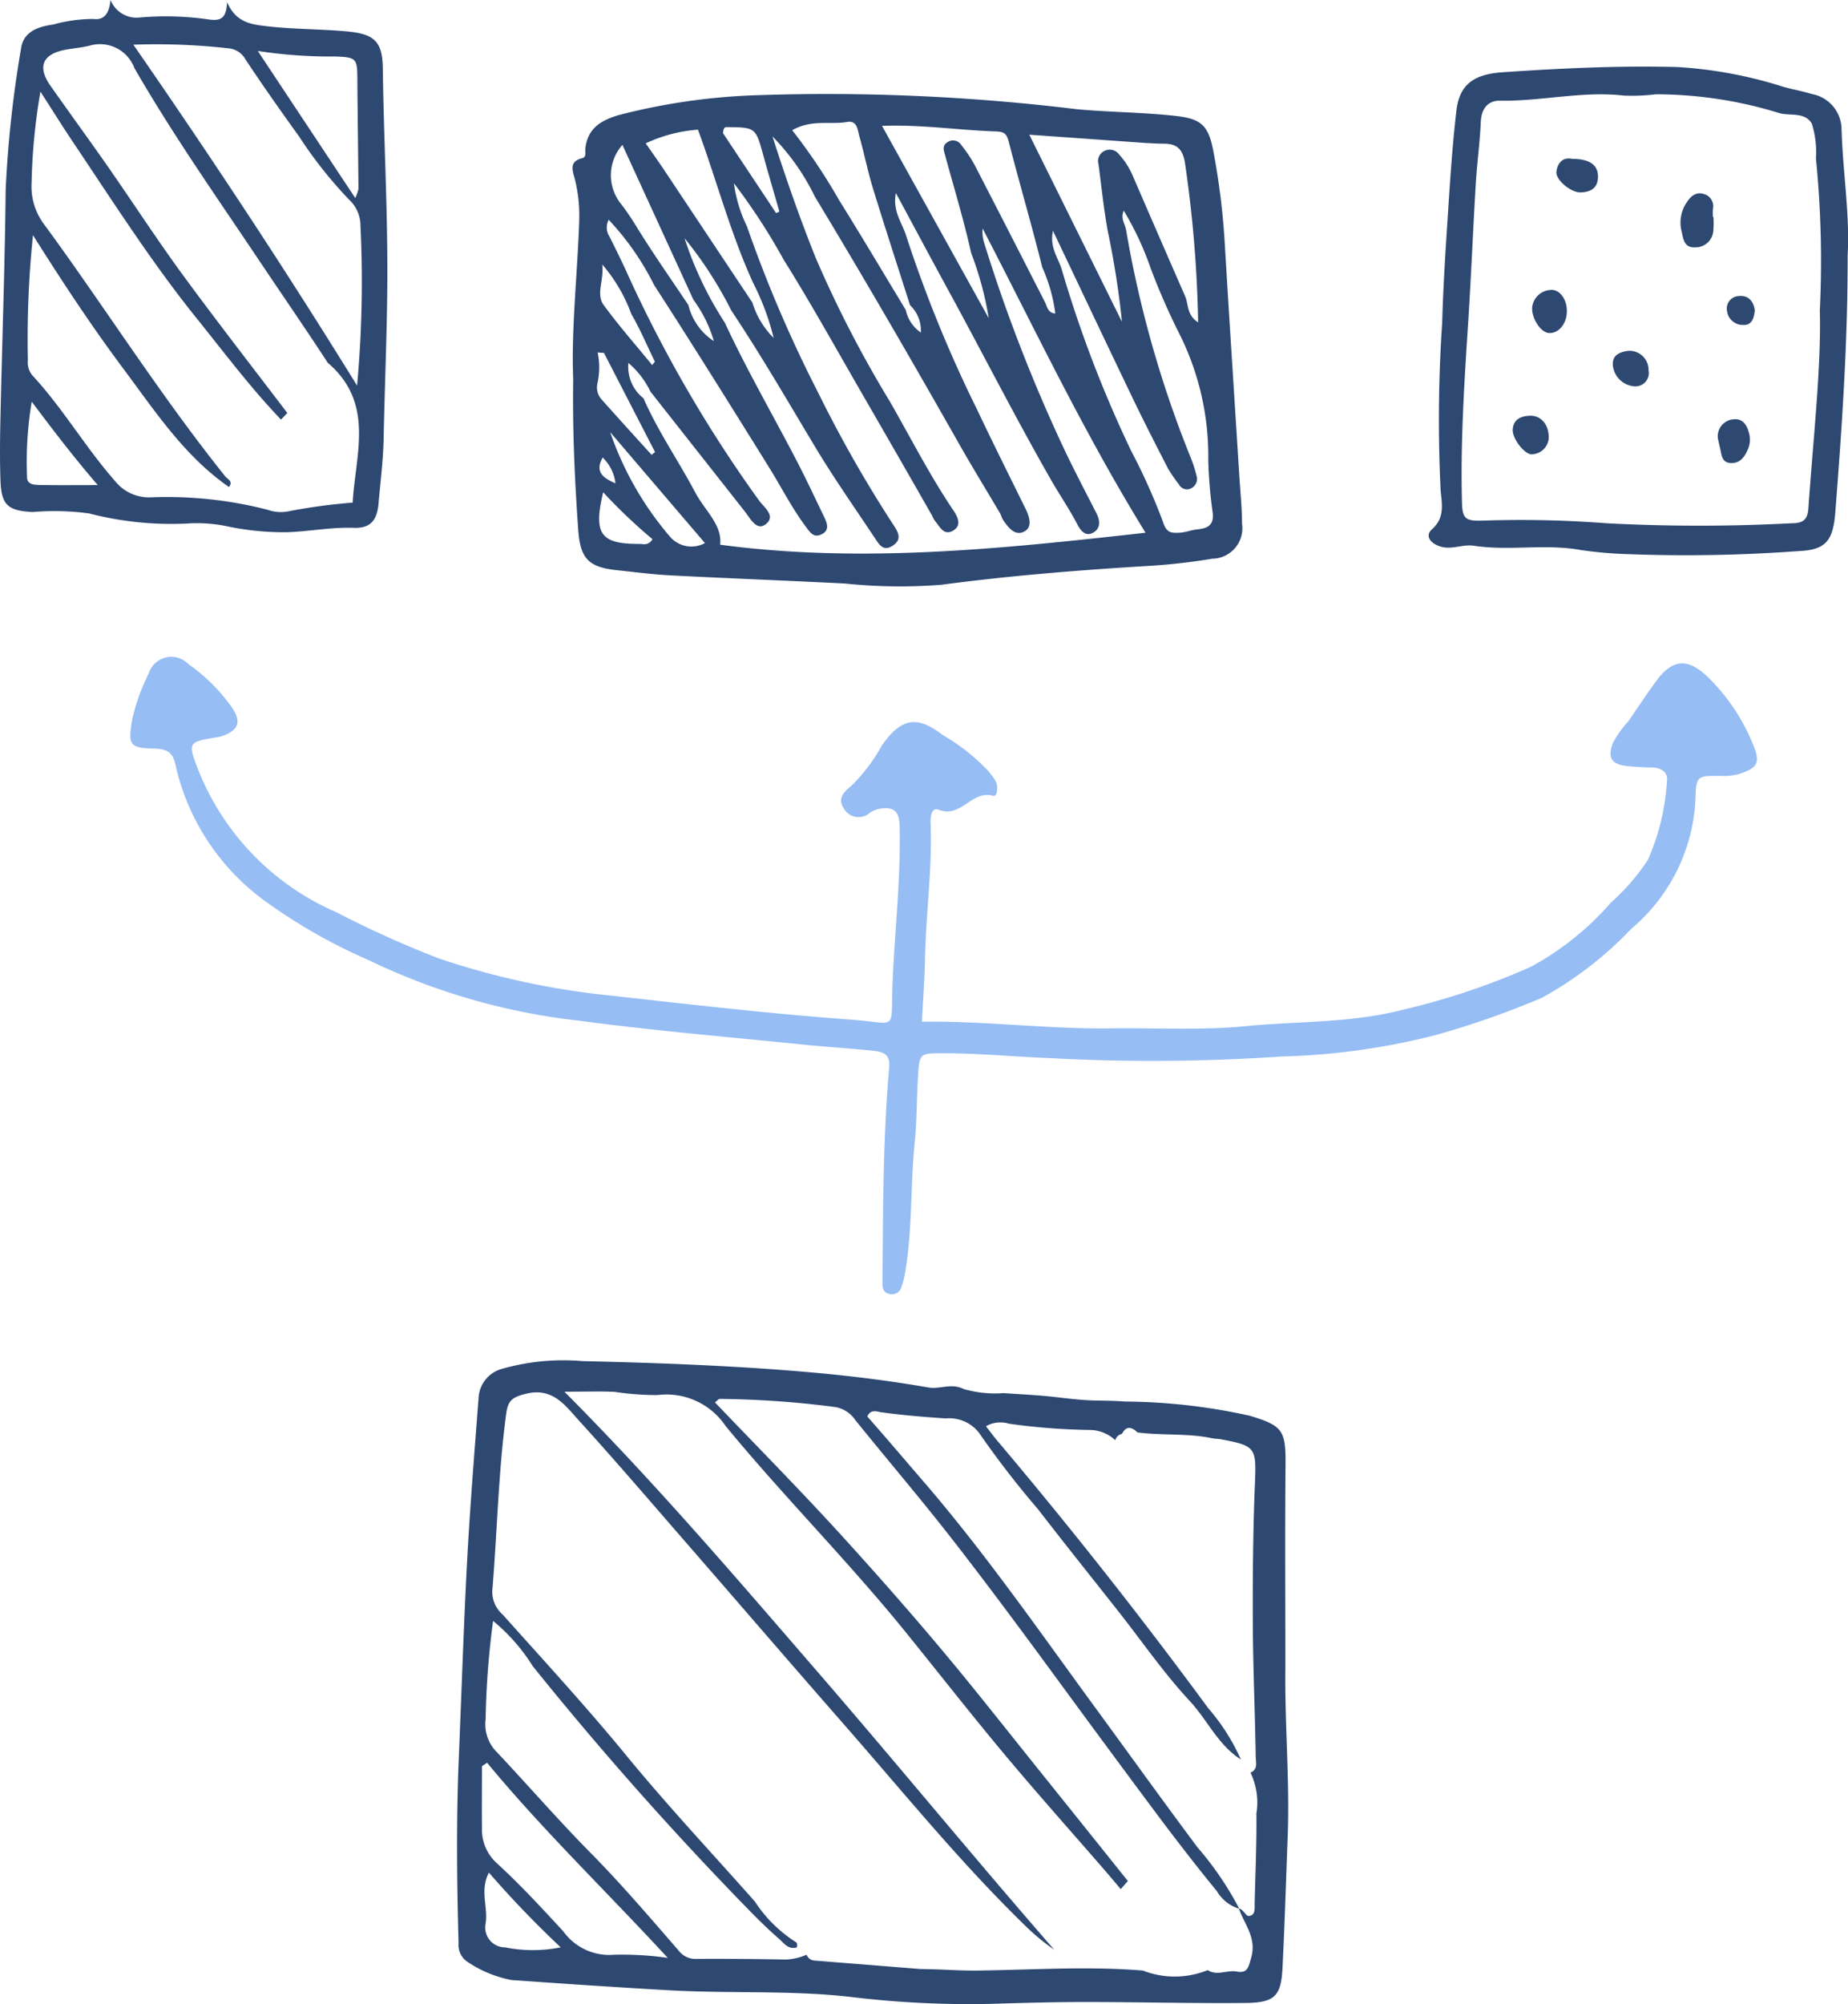 <svg id="Raggruppa_533" data-name="Raggruppa 533" xmlns="http://www.w3.org/2000/svg" xmlns:xlink="http://www.w3.org/1999/xlink" width="87.748" height="95.133" viewBox="0 0 87.748 95.133">
  <defs>
    <clipPath id="clip-path">
      <rect id="Rettangolo_221" data-name="Rettangolo 221" width="87.748" height="95.133" fill="#2d4871"/>
    </clipPath>
  </defs>
  <g id="Raggruppa_532" data-name="Raggruppa 532" clip-path="url(#clip-path)">
    <path id="Tracciato_4712" data-name="Tracciato 4712" d="M34.685,11.71c-.091,2.558-.38,5.109-.284,7.463-.036,2.515.077,4.814.236,7.112.095,1.381.475,1.8,1.819,1.943.847.091,1.694.2,2.544.248,2.764.142,5.532.248,8.3.387a25.236,25.236,0,0,0,4.6.058c3.3-.439,6.61-.7,9.93-.9a28.938,28.938,0,0,0,2.919-.336,1.445,1.445,0,0,0,1.409-1.663c0-.725-.076-1.451-.122-2.177-.23-3.658-.469-7.317-.689-10.977A34.151,34.151,0,0,0,64.789,8.3c-.245-1.243-.615-1.507-1.871-1.641-1.531-.162-3.071-.168-4.6-.307A97.952,97.952,0,0,0,43.25,5.682a29.931,29.931,0,0,0-6.689.948c-.856.253-1.482.638-1.584,1.6-.017.158.063.393-.147.445-.663.162-.447.619-.347,1.012a7.052,7.052,0,0,1,.2,2.026m2.862,15.27c-1.848.01-2.193-.468-1.721-2.451a25.536,25.536,0,0,0,2.343,2.229c-.206.324-.437.221-.622.222M35.8,22.885a2,2,0,0,1,.607,1.225c-.517-.233-1.014-.5-.607-1.225m3.173,3.728a15.241,15.241,0,0,1-2.817-4.935l4.5,5.266a1.337,1.337,0,0,1-1.681-.331m25.581-3.638a21.574,21.574,0,0,0,.193,2.407c.111.64-.126.853-.7.91-.3.029-.585.152-.878.161-.356.011-.6.029-.77-.528a29.127,29.127,0,0,0-1.513-3.37,57.341,57.341,0,0,1-3.28-8.565c-.156-.565-.6-1.055-.426-1.869C58.48,14.848,59.7,17.43,60.935,20c.551,1.148,1.131,2.282,1.714,3.413a6.992,6.992,0,0,0,.51.74.427.427,0,0,0,.543.209.5.5,0,0,0,.29-.637,6.127,6.127,0,0,0-.274-.846,52.184,52.184,0,0,1-3.064-10.794c-.047-.289-.277-.547-.11-.918a14.551,14.551,0,0,1,1.279,2.739,32.161,32.161,0,0,0,1.389,3.162,12.935,12.935,0,0,1,1.344,5.9M61.672,7.956c.256.018.513.031.769.031.584,0,.876.209,1,.857a58.818,58.818,0,0,1,.634,7.625c-.55-.351-.452-.863-.619-1.244q-1.256-2.87-2.5-5.747a3.575,3.575,0,0,0-.624-.967.553.553,0,0,0-.681-.191.528.528,0,0,0-.309.631c.141,1.055.249,2.116.437,3.163a41.24,41.24,0,0,1,.679,4.329c-1.444-2.916-2.886-5.832-4.4-8.883,2.047.146,3.829.273,5.611.4m-7.13-.548c.385.01.466.18.554.523.508,1.975,1.087,3.932,1.577,5.911a7.807,7.807,0,0,1,.623,2.2c-.362-.021-.379-.324-.5-.553q-1.653-3.243-3.321-6.477a6.613,6.613,0,0,0-.638-.958.461.461,0,0,0-.672-.133c-.233.149-.176.344-.117.558.426,1.56.9,3.111,1.251,4.688a15.672,15.672,0,0,1,.836,3.1l-5.068-9.13c1.926-.071,3.692.217,5.47.265m-7.135-.45c.5-.085.5.373.588.671.231.815.393,1.65.641,2.459.571,1.86,1.176,3.71,1.766,5.565a1.653,1.653,0,0,1,.514,1.3,1.723,1.723,0,0,1-.715-1.071c-1.054-1.74-2.091-3.49-3.168-5.215A27.321,27.321,0,0,0,44.8,7.348c.925-.527,1.794-.253,2.6-.39M41.7,7.2c1.367.016,1.363.017,1.729,1.344.246.891.508,1.778.762,2.667l-.155.072c-.864-1.3-1.727-2.6-2.519-3.791.016-.256.074-.293.184-.292m-1.377.119c.9,2.439,1.552,4.948,2.633,7.3a11.873,11.873,0,0,1,.962,2.587,3.96,3.96,0,0,1-1.007-1.673Q40.825,12.4,38.743,9.271c-.281-.419-.572-.831-.9-1.3a7.063,7.063,0,0,1,2.473-.649m-3.578.721,3.372,7.354a6.253,6.253,0,0,1,.971,1.962,2.843,2.843,0,0,1-1.21-1.711c-.849-1.27-1.728-2.518-2.525-3.82a11.425,11.425,0,0,0-.717-1.036,2.168,2.168,0,0,1,.11-2.749m-.653,3.555a12.911,12.911,0,0,1,2.158,3.1c1.85,2.86,3.652,5.752,5.452,8.644.585.94,1.083,1.932,1.75,2.823.187.248.354.531.706.382.45-.19.313-.538.157-.861-.426-.88-.839-1.768-1.29-2.636-1.136-2.189-2.376-4.322-3.415-6.561a16.861,16.861,0,0,1-1.916-4.016,18.873,18.873,0,0,1,2.226,3.442c1.421,2.127,2.7,4.343,4.016,6.532.882,1.462,1.866,2.862,2.812,4.285.187.282.382.617.812.347.465-.292.3-.622.065-.977a60.4,60.4,0,0,1-3.548-6.221A62.1,62.1,0,0,1,42.65,11.91a6.626,6.626,0,0,1-.618-2.045,29.237,29.237,0,0,1,2.36,3.624c1.356,2.169,2.594,4.411,3.876,6.625q1.6,2.767,3.183,5.542a1.417,1.417,0,0,0,.119.225c.24.274.427.757.9.453.383-.246.181-.643,0-.916-1.125-1.664-2.035-3.453-3.031-5.191a54.928,54.928,0,0,1-3.515-6.8c-.731-1.819-1.376-3.65-2.06-5.781A10.7,10.7,0,0,1,45.876,10.5c2.362,3.907,4.649,7.859,6.9,11.828.611,1.074,1.258,2.125,1.885,3.188.065.109.091.242.162.346.251.363.577.786,1.029.514.352-.213.215-.682.034-1.049-.774-1.571-1.557-3.136-2.307-4.719a61.956,61.956,0,0,1-3.374-8.267c-.184-.6-.647-1.131-.484-2.013.88,1.629,1.678,3.125,2.491,4.614,1.635,2.993,3.178,6.035,4.876,9,.4.7.861,1.369,1.236,2.087.148.284.391.66.8.4.335-.216.289-.573.114-.917-.543-1.061-1.1-2.117-1.606-3.2A75.468,75.468,0,0,1,53.9,12.646a1.657,1.657,0,0,1-.058-.633c2.495,4.8,4.8,9.683,7.736,14.44-6.8.759-13.467,1.468-20.2.568.107-.944-.728-1.623-1.173-2.465-.8-1.508-1.779-2.914-2.465-4.483a1.9,1.9,0,0,1-.718-1.679,4.124,4.124,0,0,1,1.047,1.361q2.242,2.846,4.484,5.693c.256.326.55.915.962.62.56-.4-.066-.826-.3-1.16a62.792,62.792,0,0,1-6.157-10.565c-.293-.66-.615-1.308-.938-1.955a.779.779,0,0,1-.031-.793m-.307,2.125a7.609,7.609,0,0,1,1.38,2.354c.422.725.75,1.507,1.118,2.263l-.131.157c-.772-.946-1.581-1.864-2.3-2.847-.381-.521.019-1.157-.067-1.927m-.237,5.671a3.419,3.419,0,0,0,.017-1.493l.3.021q1.213,2.352,2.426,4.706l-.164.131c-.8-.88-1.6-1.758-2.386-2.642a.843.843,0,0,1-.191-.722" transform="translate(-7.184 -1.167)" fill="#2d4871"/>
    <path id="Tracciato_4713" data-name="Tracciato 4713" d="M66.776,86.593c.015-1.648-.149-1.851-1.681-2.322a28,28,0,0,0-5.954-.678c-.638-.056-1.283-.029-1.922-.073s-1.273-.139-1.91-.195-1.277-.087-1.917-.133A5.354,5.354,0,0,1,51.5,83c-.612-.3-1.128.021-1.678-.074-1.8-.314-3.632-.543-5.446-.706-3.647-.327-7.317-.461-10.979-.546a10.612,10.612,0,0,0-3.809.362,1.509,1.509,0,0,0-1.129,1.387c-.195,2.55-.4,5.1-.54,7.654-.168,3.149-.267,6.3-.4,9.454-.122,2.922-.092,5.844-.01,8.767a.958.958,0,0,0,.418.885,5.625,5.625,0,0,0,2.095.867c2.505.177,5.012.346,7.519.488,2.853.161,5.718-.012,8.569.312a46.671,46.671,0,0,0,6.632.332c1.491-.044,2.984-.088,4.476-.088,2.557,0,5.116.069,7.673.044,1.372-.014,1.672-.332,1.74-1.652.106-2.083.167-4.169.247-6.253.1-2.681-.147-5.357-.11-8.038,0-3.2-.021-6.4.008-9.6M29.711,109.5a.942.942,0,0,1-.918-1.129c.127-.774-.289-1.584.157-2.419a48.475,48.475,0,0,0,3.41,3.547,6.738,6.738,0,0,1-2.649,0m5.19.35a2.689,2.689,0,0,1-2.421-1.112c-1.015-1.1-2.03-2.2-3.128-3.208a2.15,2.15,0,0,1-.732-1.687c-.01-.981,0-1.962,0-2.943l.245-.161c2.636,3.189,5.621,6.057,8.576,9.261a15.418,15.418,0,0,0-2.537-.149m30.489-6.673c.014,1.407-.051,2.816-.083,4.224-.006.252.054.579-.283.609-.126.012-.24-.286-.451-.357l.009.017,0,0c-.009,0-.015-.006-.024-.008.271.756.857,1.4.581,2.341-.127.427-.162.743-.683.645-.458-.085-.933.221-1.378-.068A4.167,4.167,0,0,1,60,110.6c-2.615-.213-5.228-.032-7.843,0-.72.009-1.44-.04-2.159-.061l-.582-.013q-2.5-.2-5-.4a.413.413,0,0,1-.38-.277,2.82,2.82,0,0,1-.979.229q-2.118-.042-4.236-.031a1,1,0,0,1-.86-.392c-1.366-1.572-2.721-3.16-4.183-4.64-1.528-1.548-2.951-3.188-4.439-4.77a1.865,1.865,0,0,1-.545-1.575,39.974,39.974,0,0,1,.354-4.665,8.85,8.85,0,0,1,1.884,2.148q4.83,6,10.2,11.509c.477.49.965.972,1.48,1.42.233.2.44.534.843.423.018,0,.032-.062.033-.1a.661.661,0,0,0-.021-.127,6.464,6.464,0,0,1-1.985-1.949c-2.053-2.321-4.177-4.58-6.144-6.981C33.57,98.074,31.569,95.9,29.6,93.7a1.432,1.432,0,0,1-.49-1.119c.233-2.8.286-5.622.661-8.418.084-.623.292-.774.909-.933,1.293-.332,1.884.54,2.534,1.253,1.775,1.95,3.487,3.956,5.219,5.945,2.468,2.837,4.921,5.689,7.4,8.517,2.814,3.214,5.508,6.537,8.577,9.52a10.388,10.388,0,0,0,1.385,1.148c-3.816-4.372-7.492-8.863-11.29-13.249-3.842-4.44-7.657-8.906-11.969-13.238.967,0,1.674-.024,2.378.006a13.425,13.425,0,0,0,2.036.153,3.382,3.382,0,0,1,3.236,1.466c2.771,3.364,5.86,6.454,8.6,9.845,1.555,1.921,3.077,3.869,4.663,5.764,1.557,1.862,3.175,3.673,4.765,5.506.248.287.491.58.736.87l.339-.385q-2-2.5-4-4.99c-1.17-1.456-2.329-2.923-3.506-4.373-1.907-2.348-3.9-4.63-5.936-6.87-2-2.206-4.1-4.326-6.164-6.486.1-.074.168-.165.234-.165a45.378,45.378,0,0,1,5.471.386,1.438,1.438,0,0,1,.951.607c1.523,1.89,3.1,3.731,4.594,5.648,1.73,2.221,3.4,4.482,5.064,6.75q2.3,3.142,4.629,6.265c.939,1.257,1.9,2.5,2.893,3.714a1.842,1.842,0,0,0,1.037.823l-.009-.021,0,0c.009,0,.015.01.024.013a15.034,15.034,0,0,0-1.97-2.892c-1.682-2.252-3.32-4.535-4.978-6.8-2.617-3.579-5.148-7.223-8.053-10.589-.884-1.024-1.762-2.06-2.652-3.069.161-.369.467-.225.667-.2,1.014.142,2.03.222,3.052.292a1.79,1.79,0,0,1,1.58.676,44.1,44.1,0,0,0,2.8,3.627c1.277,1.654,2.584,3.283,3.877,4.925,1.1,1.4,2.124,2.885,3.336,4.187.838.9,1.344,2.091,2.424,2.771a9.753,9.753,0,0,0-1.546-2.429q-4.8-6.523-10.031-12.714c-.164-.193-.312-.4-.525-.671a1.365,1.365,0,0,1,1.085-.123,30.361,30.361,0,0,0,3.934.3,1.814,1.814,0,0,1,1.119.484.424.424,0,0,1,.32-.3c.206-.4.461-.332.736-.068,1.181.152,2.384.028,3.559.279.124.026.256.02.382.043,1.688.312,1.705.4,1.635,2.125-.089,2.193-.11,4.391-.1,6.586.009,2.117.105,4.232.138,6.349,0,.255.127.608-.249.765a3.264,3.264,0,0,1,.275,1.98" transform="translate(-5.735 -17.069)" fill="#2d4871"/>
    <path id="Tracciato_4714" data-name="Tracciato 4714" d="M82.756,40.406c-.953-.934-1.694-.916-2.485.168-.454.622-.88,1.265-1.313,1.9a5,5,0,0,0-.741,1.04c-.243.664-.1.974.59,1.077a11.906,11.906,0,0,0,1.281.077c.464.02.775.248.694.717a10.769,10.769,0,0,1-.907,3.681,10.344,10.344,0,0,1-1.757,2.026,13.687,13.687,0,0,1-3.783,3.033,33.615,33.615,0,0,1-6.058,2.037c-2.457.645-4.993.543-7.492.787-2.121.206-4.25.078-6.375.105-2.989.04-5.951-.353-9-.32.054-1.058.129-2.03.147-3,.041-2.133.351-4.255.263-6.4-.01-.249.017-.8.383-.657,1.058.418,1.579-.939,2.56-.669.2.055.219-.209.223-.365.008-.327-.227-.535-.4-.779a9.54,9.54,0,0,0-2.2-1.741c-1.234-.959-1.984-.772-2.876.5a8.171,8.171,0,0,1-1.463,1.93c-.372.293-.654.618-.335,1.076a.8.8,0,0,0,1.231.187,1.177,1.177,0,0,1,.464-.187c.694-.106.931.131.947.853.055,2.485-.238,4.953-.338,7.43-.094,2.342.276,1.89-1.95,1.728-3.785-.275-7.559-.71-11.332-1.133a37.2,37.2,0,0,1-8.247-1.768,48.715,48.715,0,0,1-4.884-2.2,12.311,12.311,0,0,1-6.579-6.814c-.456-1.2-.456-1.256.76-1.467a2.347,2.347,0,0,0,.5-.113c.687-.285.8-.658.378-1.3a8.439,8.439,0,0,0-2.079-2.079A1.123,1.123,0,0,0,8.7,40.2a9.436,9.436,0,0,0-.781,2.163c-.2,1.208-.178,1.39,1.045,1.411.728.013.914.278,1.032.9a10.948,10.948,0,0,0,4.253,6.357,26.082,26.082,0,0,0,4.877,2.776A30.834,30.834,0,0,0,29.139,56.69c3.545.475,7.114.772,10.673,1.136,1.1.113,2.212.175,3.316.294.428.047.785.153.728.786-.134,1.527-.206,3.062-.248,4.6-.053,1.879-.05,3.76-.074,5.639,0,.232.041.43.29.5a.469.469,0,0,0,.613-.312,3.836,3.836,0,0,0,.183-.739c.342-2.027.241-4.087.448-6.125.111-1.1.089-2.219.168-3.325.063-.873.129-.9.989-.908,1.71-.018,3.411.154,5.115.221a90.617,90.617,0,0,0,11.124-.067,32.9,32.9,0,0,0,7.332-1.017A41.513,41.513,0,0,0,74.851,55.6,17.475,17.475,0,0,0,79.1,52.32a8.554,8.554,0,0,0,3.045-6.261c.028-.986.108-1,1.175-.99a2.758,2.758,0,0,0,.886-.089c.891-.286,1.028-.537.669-1.4a9.471,9.471,0,0,0-2.116-3.173" transform="translate(-1.635 -8.242)" fill="#96bdf4"/>
    <path id="Tracciato_4715" data-name="Tracciato 4715" d="M9.044,24.84a7.056,7.056,0,0,1,1.653.122,13.077,13.077,0,0,0,2.913.3c1.06-.031,2.108-.248,3.186-.209.8.029,1.111-.357,1.18-1.174.087-1.018.219-2.036.24-3.055.051-2.551.166-5.1.176-7.652.013-3.318-.172-6.627-.215-9.941-.017-1.272-.418-1.618-1.686-1.738-1.23-.115-2.466-.1-3.7-.234-.841-.093-1.577-.164-2.005-1.152-.051.732-.247.921-.947.806A14.172,14.172,0,0,0,6.64.83,1.326,1.326,0,0,1,5.25,0c-.071.664-.309.966-.821.9a7.172,7.172,0,0,0-1.9.264C1.886,1.253,1.115,1.462,1,2.3A54.362,54.362,0,0,0,.269,9.013C.232,12.622.1,16.229.021,19.837c-.022.976-.033,1.953,0,2.928.036,1.2.335,1.477,1.528,1.538a12.18,12.18,0,0,1,2.682.067,15.583,15.583,0,0,0,4.816.47M15.883,2.681c1.053.03,1.08.095,1.086,1.09.011,1.735.038,3.47.052,5.205a2.006,2.006,0,0,1-.153.422L12.241,2.42a23.026,23.026,0,0,0,3.642.262m-5.035-.389a1.018,1.018,0,0,1,.8.514c.821,1.244,1.684,2.461,2.553,3.671A20.6,20.6,0,0,0,16.569,9.47a1.681,1.681,0,0,1,.547,1.247,54.277,54.277,0,0,1-.161,7.586C13.541,12.779,10.067,7.516,6.332,2.121a30.786,30.786,0,0,1,4.516.172M1.809,23.014c-.247,0-.541-.044-.525-.4a17.1,17.1,0,0,1,.223-3.548c.994,1.324,1.961,2.593,3.135,3.96-1.082,0-1.958.01-2.833-.006M5.47,22.84c-1.414-1.6-2.485-3.466-3.941-5.031a.975.975,0,0,1-.206-.72,47.751,47.751,0,0,1,.243-5.927C3,13.443,4.384,15.529,5.882,17.535s2.879,4.115,4.988,5.58c.219-.268-.074-.377-.181-.511C8.1,19.371,5.829,15.909,3.445,12.527c-.44-.625-.892-1.254-1.341-1.865A2.986,2.986,0,0,1,1.5,8.68,28.731,28.731,0,0,1,1.92,4.35c.635.985,1.113,1.753,1.617,2.5,1.878,2.8,3.688,5.635,5.806,8.266,1.307,1.622,2.554,3.291,4,4.8l.3-.313c-1.673-2.2-3.375-4.386-5.009-6.617C7.426,11.332,6.31,9.61,5.138,7.929,4.236,6.637,3.306,5.365,2.4,4.077c-.641-.91-.381-1.514.713-1.717.377-.07.77-.1,1.13-.19A1.745,1.745,0,0,1,6.38,3.228c1.811,3.144,3.9,6.111,5.916,9.123,1.066,1.591,2.157,3.169,3.205,4.773a.484.484,0,0,0,.074.105c2.23,1.917,1.3,4.338,1.17,6.628a27.141,27.141,0,0,0-3.022.407,1.865,1.865,0,0,1-1.012-.066,19.111,19.111,0,0,0-5.568-.591A2.055,2.055,0,0,1,5.47,22.84" transform="translate(0)" fill="#2d4871"/>
    <path id="Tracciato_4716" data-name="Tracciato 4716" d="M105.366,7.026A1.712,1.712,0,0,0,103.958,5.3c-.447-.138-.909-.218-1.36-.345a20.633,20.633,0,0,0-5.013-.937c-2.768-.073-5.538.059-8.3.247-1.4.094-2.063.591-2.207,1.833-.191,1.648-.3,3.308-.406,4.966-.112,1.7-.223,3.4-.268,5.1a67.962,67.962,0,0,0-.075,7.927c.059.66.214,1.315-.411,1.868-.276.244-.184.571.268.769.6.263,1.162-.076,1.706.009,1.693.263,3.4-.105,5.089.206a19.658,19.658,0,0,0,2.163.192,73.343,73.343,0,0,0,8.182-.142c1.269-.053,1.637-.464,1.744-1.837.314-4.036.595-8.075.585-12.182.111-1.957-.226-3.946-.285-5.947m-1.575,17.924c-.039.552-.247.719-.793.721a83.988,83.988,0,0,1-8.8,0,53.281,53.281,0,0,0-5.992-.121c-.667.006-.844-.1-.865-.82-.077-2.817.1-5.619.282-8.426.147-2.248.237-4.5.372-6.75.059-.979.195-1.954.238-2.934.028-.63.337-1.014.914-1.005,1.966.03,3.911-.469,5.874-.244a9.041,9.041,0,0,0,1.513-.06,19.86,19.86,0,0,1,5.9.9c.505.132,1.2-.072,1.519.5a4.454,4.454,0,0,1,.193,1.638,49.016,49.016,0,0,1,.185,7.232c.071,2.659-.308,6.007-.542,9.362" transform="translate(-17.925 -0.836)" fill="#2d4871"/>
    <path id="Tracciato_4717" data-name="Tracciato 4717" d="M102.421,12.727a2.941,2.941,0,0,1,0-.383.6.6,0,0,0-.414-.706c-.386-.129-.644.1-.842.413a1.7,1.7,0,0,0-.233,1.349c.087.37.116.8.662.766a.847.847,0,0,0,.847-.8,4.654,4.654,0,0,0,.006-.639Z" transform="translate(-21.087 -2.425)" fill="#2d4871"/>
    <path id="Tracciato_4718" data-name="Tracciato 4718" d="M92.871,17.4a.92.92,0,0,0-.9.887c.009.52.426,1.131.793,1.156.468.033.861-.446.857-1.046,0-.566-.345-1.02-.747-1" transform="translate(-19.223 -3.637)" fill="#2d4871"/>
    <path id="Tracciato_4719" data-name="Tracciato 4719" d="M91.6,24.949c-.414.022-.755.167-.793.645-.034.438.591,1.239.937,1.184a.835.835,0,0,0,.774-.765c.012-.664-.385-1.093-.917-1.065" transform="translate(-18.979 -5.215)" fill="#2d4871"/>
    <path id="Tracciato_4720" data-name="Tracciato 4720" d="M94.186,9.53c-.449-.1-.7.188-.756.6-.055.388.694,1.008,1.148.992.478-.017.825-.2.827-.751s-.388-.838-1.22-.843" transform="translate(-19.528 -1.988)" fill="#2d4871"/>
    <path id="Tracciato_4721" data-name="Tracciato 4721" d="M103.87,25.161a.805.805,0,0,0-.739.935c.025.109.062.274.1.441.076.323.074.713.565.7.4-.011.587-.29.736-.61a1.152,1.152,0,0,0,.088-.749c-.091-.394-.283-.773-.751-.716" transform="translate(-21.556 -5.258)" fill="#2d4871"/>
    <path id="Tracciato_4722" data-name="Tracciato 4722" d="M97.524,21.054c-.383.06-.764.2-.7.727a1.112,1.112,0,0,0,1.037.956.633.633,0,0,0,.654-.758.907.907,0,0,0-.993-.925" transform="translate(-20.237 -4.399)" fill="#2d4871"/>
    <path id="Tracciato_4723" data-name="Tracciato 4723" d="M104.227,17.765a.593.593,0,0,0-.558.7.756.756,0,0,0,.789.67c.411.014.5-.361.531-.7-.064-.459-.337-.72-.762-.671" transform="translate(-21.667 -3.712)" fill="#2d4871"/>
  </g>
</svg>
